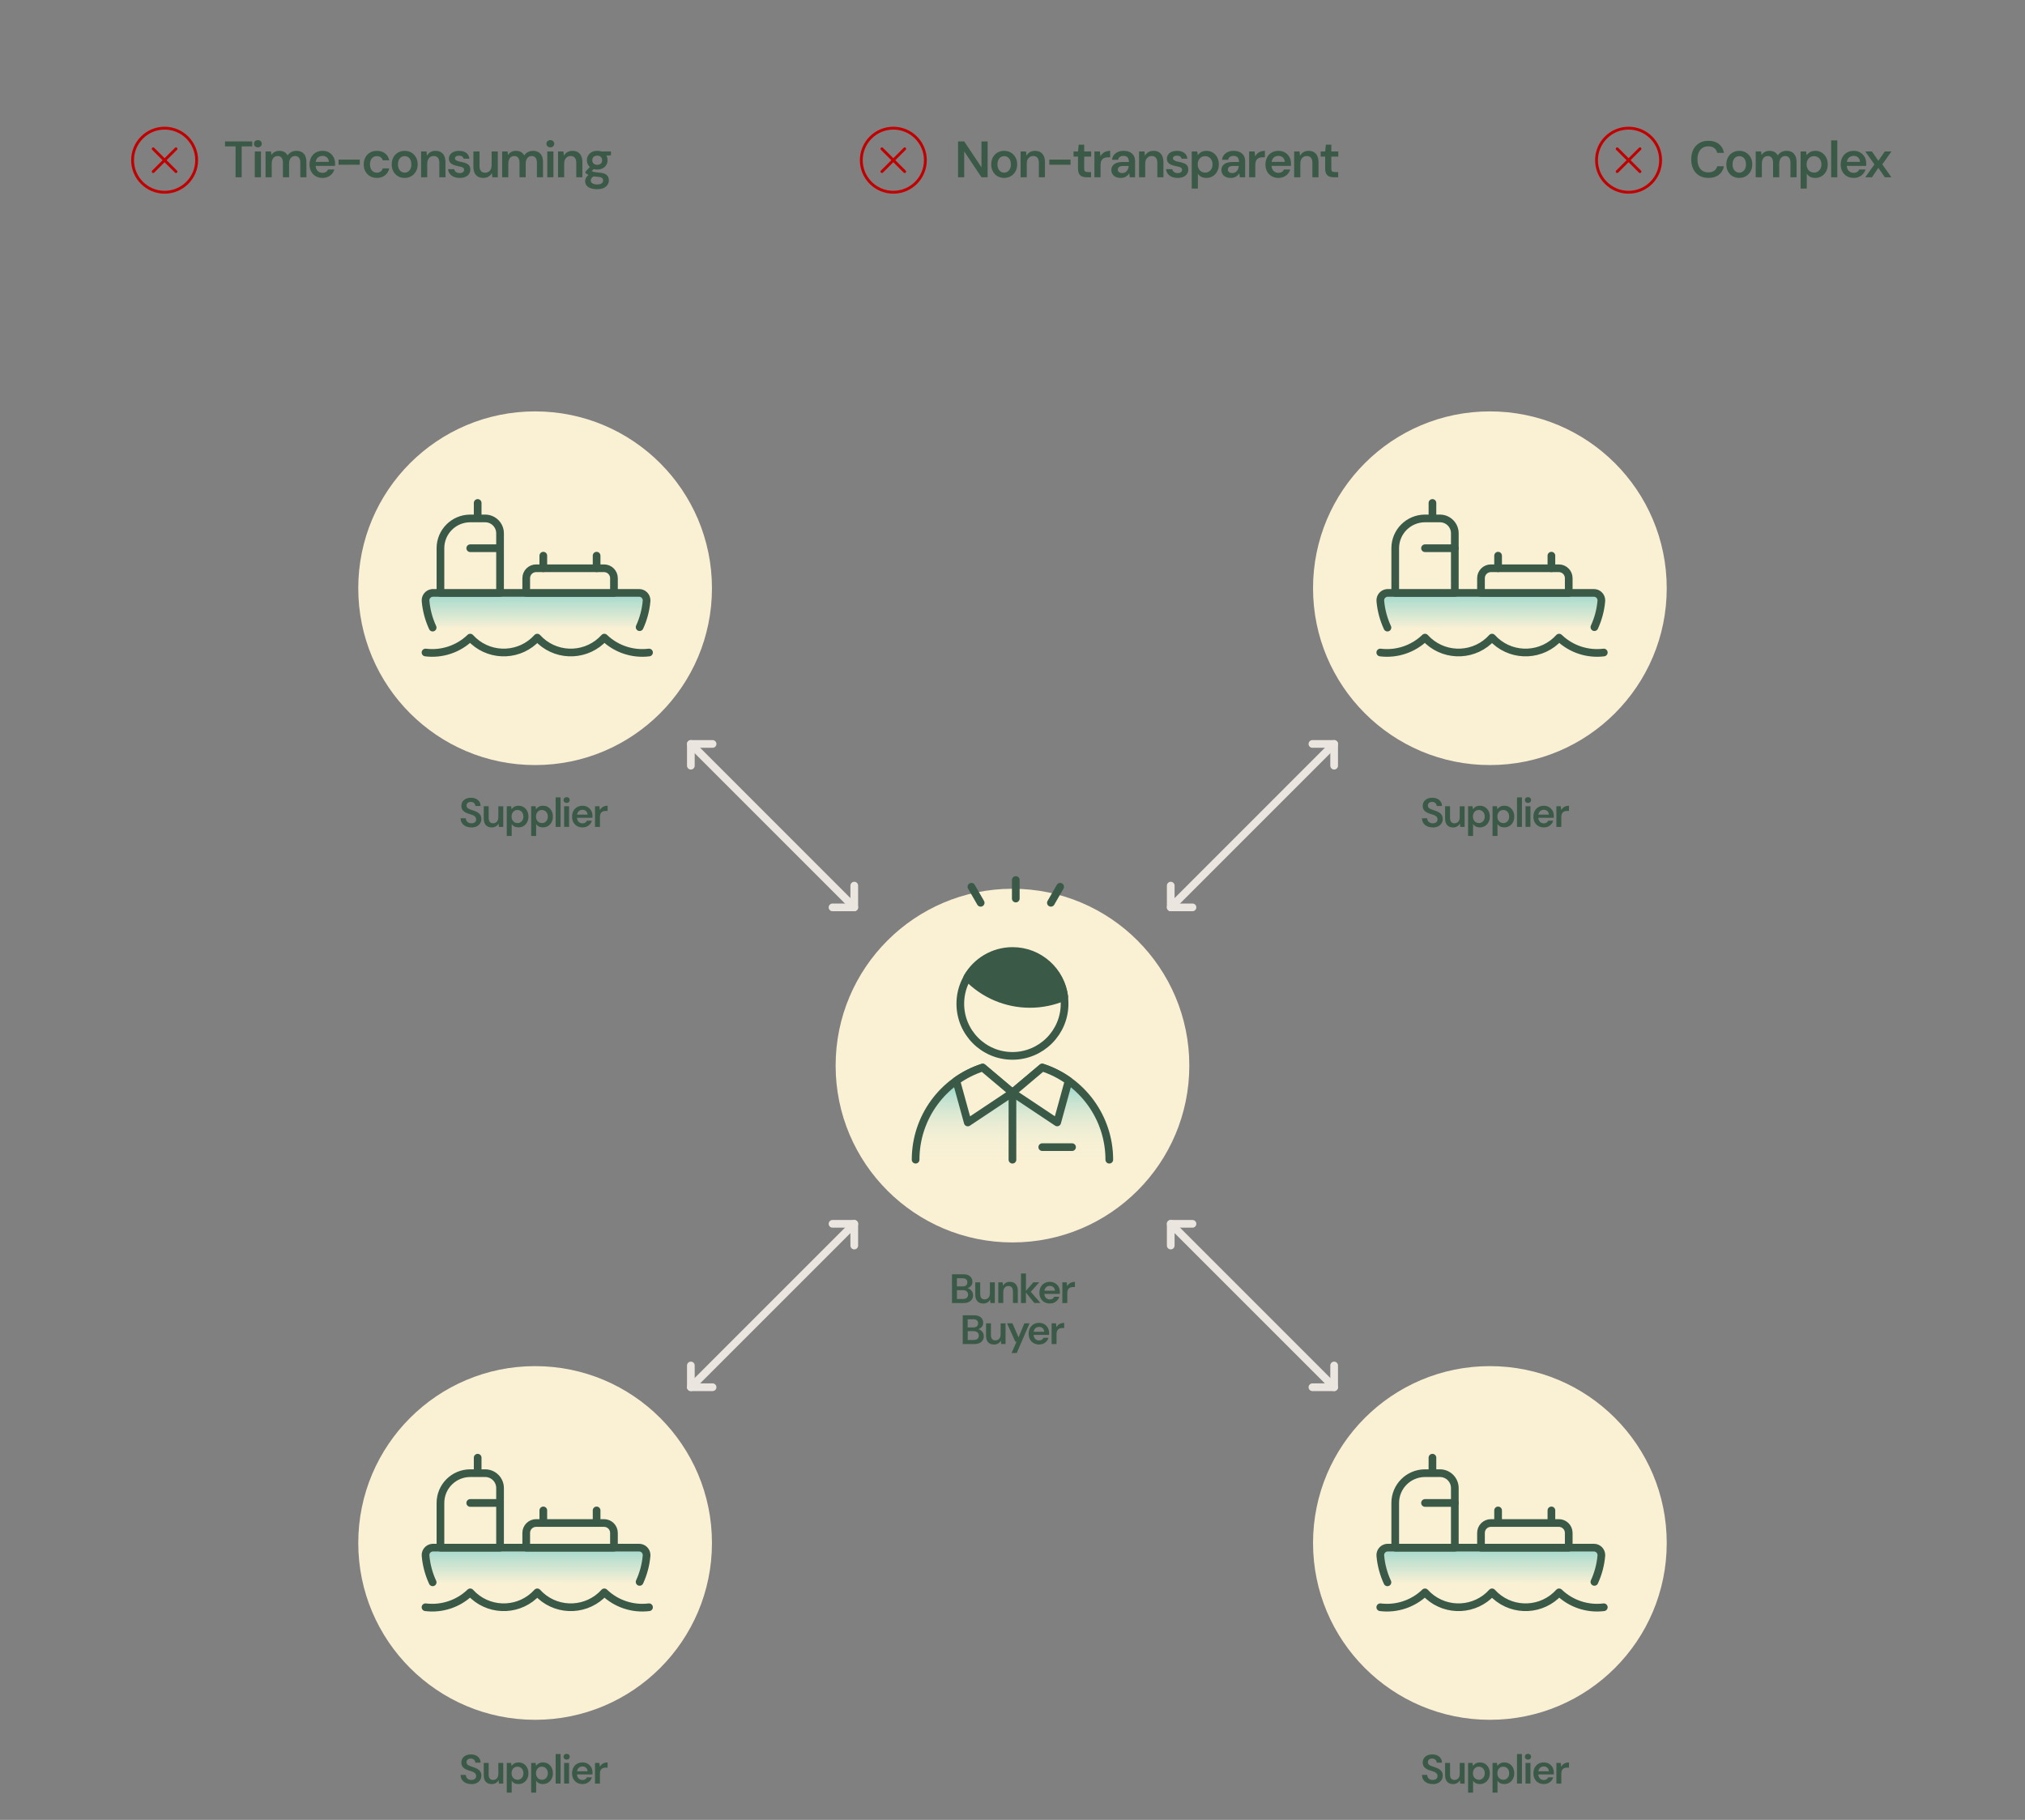<?xml version="1.0" encoding="UTF-8"?>
<svg id="Layer_3" data-name="Layer 3" xmlns="http://www.w3.org/2000/svg" xmlns:xlink="http://www.w3.org/1999/xlink" viewBox="0 0 790 710">
  <rect x="0" y="0" width="790" height="710" fill="#808080" stroke="none"/>
  <defs>
    <style>
      .cls-1 {
        fill: url(#linear-gradient);
      }

      .cls-1, .cls-2, .cls-3, .cls-4, .cls-5, .cls-6, .cls-7, .cls-8, .cls-9, .cls-10, .cls-11 {
        stroke-linecap: round;
      }

      .cls-1, .cls-3, .cls-4, .cls-5, .cls-6, .cls-7, .cls-8, .cls-9, .cls-10, .cls-11 {
        stroke-linejoin: round;
        stroke-width: 3px;
      }

      .cls-1, .cls-3, .cls-5, .cls-6, .cls-7, .cls-8, .cls-9, .cls-10 {
        stroke: #3b5947;
      }

      .cls-2, .cls-3, .cls-4, .cls-12, .cls-11 {
        fill: none;
      }

      .cls-2, .cls-12 {
        stroke: #c00001;
        stroke-miterlimit: 10;
        stroke-width: 1.11px;
      }

      .cls-4 {
        stroke: #a8b5ad;
      }

      .cls-5, .cls-13 {
        fill: #3b5947;
      }

      .cls-6, .cls-14 {
        fill: #faf1d5;
      }

      .cls-7 {
        fill: url(#linear-gradient-3);
      }

      .cls-8 {
        fill: url(#linear-gradient-4);
      }

      .cls-9 {
        fill: url(#linear-gradient-2);
      }

      .cls-10 {
        fill: url(#linear-gradient-5);
      }

      .cls-13, .cls-14 {
        stroke-width: 0px;
      }

      .cls-11 {
        stroke: #ebe5df;
      }
    </style>
    <linearGradient id="linear-gradient" x1="581.61" y1="221.78" x2="581.61" y2="245.63" gradientUnits="userSpaceOnUse">
      <stop offset="0" stop-color="#66c8c9"/>
      <stop offset="1" stop-color="#66c8c9" stop-opacity="0"/>
    </linearGradient>
    <linearGradient id="linear-gradient-2" x1="209.13" y1="221.78" x2="209.13" y2="245.63" gradientUnits="userSpaceOnUse">
      <stop offset="0" stop-color="#66c8c9"/>
      <stop offset="1" stop-color="#66c8c9" stop-opacity="0"/>
    </linearGradient>
    <linearGradient id="linear-gradient-3" x1="209.13" y1="594.26" x2="209.13" y2="618.11" xlink:href="#linear-gradient-2"/>
    <linearGradient id="linear-gradient-4" x1="581.61" y1="594.26" x2="581.61" y2="618.11" xlink:href="#linear-gradient-2"/>
    <linearGradient id="linear-gradient-5" x1="394.99" y1="416.91" x2="394.99" y2="453.07" gradientUnits="userSpaceOnUse">
      <stop offset="0" stop-color="#66c8c9"/>
      <stop offset=".08" stop-color="#66c8c9" stop-opacity=".83"/>
      <stop offset=".19" stop-color="#66c8c9" stop-opacity=".61"/>
      <stop offset=".3" stop-color="#66c8c9" stop-opacity=".42"/>
      <stop offset=".42" stop-color="#66c8c9" stop-opacity=".27"/>
      <stop offset=".55" stop-color="#66c8c9" stop-opacity=".15"/>
      <stop offset=".68" stop-color="#66c8c9" stop-opacity=".07"/>
      <stop offset=".82" stop-color="#66c8c9" stop-opacity=".02"/>
      <stop offset="1" stop-color="#66c8c9" stop-opacity="0"/>
    </linearGradient>
  </defs>
  <g>
    <g>
      <path class="cls-13" d="M373.76,69.17v-14h2.4l6.74,10.12v-10.12h2.4v14h-2.4l-6.74-10.1v10.1h-2.4Z"/>
      <path class="cls-13" d="M391.74,69.41c-.96,0-1.82-.22-2.59-.66s-1.37-1.06-1.8-1.86c-.43-.8-.65-1.71-.65-2.74s.22-1.98.66-2.78c.44-.8,1.04-1.42,1.81-1.86s1.63-.66,2.59-.66,1.82.22,2.58.66c.76.44,1.36,1.06,1.81,1.85.45.79.67,1.72.67,2.77s-.23,1.96-.68,2.76c-.45.8-1.06,1.42-1.82,1.86s-1.62.66-2.58.66ZM391.74,67.35c.48,0,.92-.12,1.31-.37.39-.25.71-.61.95-1.09s.36-1.07.36-1.76-.12-1.3-.35-1.78-.55-.84-.94-1.08c-.39-.24-.82-.36-1.29-.36s-.92.12-1.32.36c-.4.24-.72.6-.96,1.08s-.36,1.07-.36,1.78.12,1.28.36,1.76.56.84.95,1.09.82.37,1.29.37Z"/>
      <path class="cls-13" d="M398.16,69.17v-10.08h2.12l.16,1.68c.31-.59.75-1.05,1.32-1.4s1.25-.52,2.04-.52,1.51.17,2.08.51,1.01.84,1.32,1.49c.31.65.46,1.47.46,2.44v5.88h-2.38v-5.64c0-.87-.19-1.53-.56-1.98-.37-.45-.93-.68-1.66-.68-.48,0-.91.12-1.28.35-.37.23-.67.56-.89.99s-.33.95-.33,1.58v5.38h-2.4Z"/>
      <path class="cls-13" d="M409.36,64.27v-2h8.28v2h-8.28Z"/>
      <path class="cls-13" d="M423.9,69.17c-.68,0-1.27-.11-1.77-.32s-.89-.57-1.16-1.06-.41-1.16-.41-2v-4.7h-1.74v-2h1.74l.28-2.66h2.12v2.66h2.72v2h-2.72v4.7c0,.51.11.86.32,1.05.21.19.59.29,1.12.29h1.24v2.04h-1.74Z"/>
      <path class="cls-13" d="M426.96,69.17v-10.08h2.14l.2,1.88c.25-.44.55-.82.9-1.13.35-.31.77-.56,1.26-.73.49-.17,1.04-.26,1.64-.26v2.52h-.86c-.4,0-.78.05-1.14.15s-.67.26-.93.49c-.26.23-.46.53-.6.92-.14.39-.21.86-.21,1.42v4.82h-2.4Z"/>
      <path class="cls-13" d="M437.24,69.41c-.81,0-1.5-.14-2.05-.42-.55-.28-.96-.65-1.23-1.12s-.4-.98-.4-1.54c0-.63.16-1.17.49-1.64.33-.47.81-.83,1.45-1.09.64-.26,1.43-.39,2.38-.39h2.54c0-.53-.08-.98-.23-1.33-.15-.35-.38-.62-.69-.8-.31-.18-.71-.27-1.2-.27-.55,0-1.01.13-1.4.38-.39.25-.63.63-.72,1.14h-2.36c.08-.72.32-1.34.73-1.86.41-.52.94-.92,1.6-1.2.66-.28,1.38-.42,2.15-.42.96,0,1.78.16,2.45.49.67.33,1.19.79,1.54,1.39s.53,1.33.53,2.2v6.24h-2.06l-.24-1.6c-.13.27-.3.51-.51.73-.21.22-.45.41-.72.58-.27.17-.58.3-.91.39-.33.09-.71.14-1.14.14ZM437.78,67.51c.39,0,.73-.07,1.04-.21.31-.14.57-.34.78-.6.21-.26.38-.55.51-.88.13-.33.2-.67.23-1.03v-.04h-2.2c-.48,0-.87.06-1.17.18-.3.12-.52.28-.67.49-.15.21-.22.45-.22.73,0,.29.07.54.21.74.14.2.34.35.6.46.26.11.56.16.89.16Z"/>
      <path class="cls-13" d="M444.38,69.17v-10.08h2.12l.16,1.68c.31-.59.75-1.05,1.32-1.4s1.25-.52,2.04-.52,1.51.17,2.08.51,1.01.84,1.32,1.49c.31.65.46,1.47.46,2.44v5.88h-2.38v-5.64c0-.87-.19-1.53-.56-1.98-.37-.45-.93-.68-1.66-.68-.48,0-.91.12-1.28.35-.37.23-.67.56-.89.99s-.33.95-.33,1.58v5.38h-2.4Z"/>
      <path class="cls-13" d="M459.46,69.41c-.91,0-1.69-.15-2.34-.44-.65-.29-1.17-.69-1.55-1.2s-.6-1.09-.67-1.76h2.4c.05.28.17.53.36.76s.43.41.72.55c.29.14.65.21,1.06.21s.72-.06.97-.17c.25-.11.43-.26.56-.45.13-.19.19-.39.19-.6,0-.33-.08-.58-.25-.75-.17-.17-.41-.3-.74-.41-.33-.11-.73-.2-1.21-.28-.45-.09-.91-.21-1.36-.34-.45-.13-.86-.31-1.21-.53-.35-.22-.64-.5-.85-.83-.21-.33-.32-.74-.32-1.22,0-.59.16-1.12.47-1.59.31-.47.77-.84,1.38-1.11s1.32-.4,2.13-.4c1.19,0,2.12.27,2.81.8.69.53,1.1,1.29,1.23,2.26h-2.28c-.08-.37-.27-.66-.57-.87s-.7-.31-1.21-.31-.92.1-1.19.29-.41.45-.41.77c0,.21.08.4.25.56.17.16.41.3.72.43.31.13.71.24,1.19.33.75.13,1.41.3,1.98.51s1.03.5,1.36.89c.33.39.5.93.5,1.64,0,.65-.17,1.22-.5,1.71-.33.49-.81.87-1.42,1.14-.61.27-1.35.41-2.2.41Z"/>
      <path class="cls-13" d="M464.92,73.57v-14.48h2.14l.22,1.46c.23-.31.49-.59.79-.84.3-.25.66-.46,1.08-.62s.92-.24,1.51-.24c.96,0,1.8.23,2.52.69s1.29,1.09,1.7,1.88c.41.79.62,1.7.62,2.73s-.21,1.92-.63,2.71c-.42.79-.99,1.42-1.72,1.87s-1.56.68-2.49.68c-.77,0-1.44-.14-2.01-.43s-1.01-.7-1.33-1.23v5.82h-2.4ZM470.16,67.33c.56,0,1.06-.14,1.49-.41.43-.27.77-.65,1.02-1.12.25-.47.37-1.02.37-1.65s-.12-1.18-.37-1.67c-.25-.49-.59-.87-1.02-1.14-.43-.27-.93-.41-1.49-.41s-1.1.14-1.53.41c-.43.27-.77.65-1.01,1.13-.24.48-.36,1.04-.36,1.68s.12,1.16.36,1.64c.24.48.58.86,1.01,1.13.43.27.94.41,1.53.41Z"/>
      <path class="cls-13" d="M480.18,69.41c-.81,0-1.5-.14-2.05-.42-.55-.28-.96-.65-1.23-1.12s-.4-.98-.4-1.54c0-.63.16-1.17.49-1.64.33-.47.81-.83,1.45-1.09.64-.26,1.43-.39,2.38-.39h2.54c0-.53-.08-.98-.23-1.33-.15-.35-.38-.62-.69-.8-.31-.18-.71-.27-1.2-.27-.55,0-1.01.13-1.4.38-.39.25-.63.63-.72,1.14h-2.36c.08-.72.32-1.34.73-1.86.41-.52.94-.92,1.6-1.2.66-.28,1.38-.42,2.15-.42.96,0,1.78.16,2.45.49.67.33,1.19.79,1.54,1.39s.53,1.33.53,2.2v6.24h-2.06l-.24-1.6c-.13.27-.3.51-.51.73-.21.22-.45.41-.72.58-.27.17-.58.3-.91.39-.33.09-.71.14-1.14.14ZM480.72,67.51c.39,0,.73-.07,1.04-.21.31-.14.57-.34.78-.6.21-.26.38-.55.51-.88.13-.33.2-.67.23-1.03v-.04h-2.2c-.48,0-.87.06-1.17.18-.3.12-.52.28-.67.49-.15.21-.22.45-.22.73,0,.29.07.54.21.74.14.2.34.35.6.46.26.11.56.16.89.16Z"/>
      <path class="cls-13" d="M487.32,69.17v-10.08h2.14l.2,1.88c.25-.44.55-.82.9-1.13.35-.31.77-.56,1.26-.73.49-.17,1.04-.26,1.64-.26v2.52h-.86c-.4,0-.78.05-1.14.15s-.67.26-.93.49c-.26.23-.46.53-.6.92-.14.39-.21.86-.21,1.42v4.82h-2.4Z"/>
      <path class="cls-13" d="M498.74,69.41c-1,0-1.88-.22-2.64-.66s-1.35-1.05-1.78-1.84-.64-1.69-.64-2.72.21-1.98.63-2.78c.42-.8,1.01-1.43,1.78-1.88.77-.45,1.66-.68,2.67-.68s1.84.22,2.57.66c.73.44,1.29,1.03,1.7,1.76.41.73.61,1.57.61,2.5v.43c0,.15-.01.32-.04.51h-8.2v-1.54h5.82c-.03-.72-.27-1.29-.74-1.72-.47-.43-1.05-.64-1.74-.64-.49,0-.95.11-1.36.34-.41.23-.74.56-.98,1.01-.24.45-.36,1.01-.36,1.69v.58c0,.63.12,1.16.35,1.61s.55.79.95,1.03c.4.24.86.36,1.38.36.56,0,1.02-.12,1.39-.36.37-.24.63-.55.79-.94h2.44c-.16.61-.46,1.17-.89,1.67-.43.5-.96.89-1.59,1.18s-1.33.43-2.12.43Z"/>
      <path class="cls-13" d="M504.88,69.17v-10.08h2.12l.16,1.68c.31-.59.75-1.05,1.32-1.4s1.25-.52,2.04-.52,1.51.17,2.08.51,1.01.84,1.32,1.49c.31.65.46,1.47.46,2.44v5.88h-2.38v-5.64c0-.87-.19-1.53-.56-1.98-.37-.45-.93-.68-1.66-.68-.48,0-.91.12-1.28.35-.37.23-.67.56-.89.99s-.33.95-.33,1.58v5.38h-2.4Z"/>
      <path class="cls-13" d="M520.32,69.17c-.68,0-1.27-.11-1.77-.32s-.89-.57-1.16-1.06-.41-1.16-.41-2v-4.7h-1.74v-2h1.74l.28-2.66h2.12v2.66h2.72v2h-2.72v4.7c0,.51.11.86.32,1.05.21.19.59.29,1.12.29h1.24v2.04h-1.74Z"/>
    </g>
    <g>
      <path class="cls-13" d="M91.9,69.17v-12.06h-4.12v-1.94h10.62v1.94h-4.12v12.06h-2.38Z"/>
      <path class="cls-13" d="M100.6,57.49c-.44,0-.8-.14-1.09-.41s-.43-.61-.43-1.01.14-.75.43-1.01c.29-.26.65-.39,1.09-.39s.8.13,1.09.39c.29.26.43.6.43,1.01s-.14.74-.43,1.01c-.29.27-.65.41-1.09.41ZM99.4,69.17v-10.08h2.4v10.08h-2.4Z"/>
      <path class="cls-13" d="M103.6,69.17v-10.08h2.12l.16,1.36c.32-.49.75-.88,1.29-1.17.54-.29,1.14-.43,1.79-.43.52,0,.98.07,1.39.2.41.13.77.33,1.08.6.31.27.57.6.77,1,.36-.56.84-1,1.44-1.32.6-.32,1.26-.48,1.98-.48.84,0,1.55.17,2.14.51s1.03.84,1.33,1.5.45,1.47.45,2.43v5.88h-2.38v-5.66c0-.85-.17-1.51-.52-1.96-.35-.45-.85-.68-1.52-.68-.47,0-.87.12-1.22.35-.35.23-.62.57-.82,1-.2.43-.3.96-.3,1.59v5.36h-2.4v-5.66c0-.85-.17-1.51-.52-1.96-.35-.45-.87-.68-1.58-.68-.44,0-.83.12-1.18.35-.35.23-.62.57-.81,1-.19.43-.29.96-.29,1.59v5.36h-2.4Z"/>
      <path class="cls-13" d="M125.82,69.41c-1,0-1.88-.22-2.64-.66s-1.35-1.05-1.78-1.84c-.43-.79-.64-1.69-.64-2.72s.21-1.98.63-2.78c.42-.8,1.01-1.43,1.78-1.88.77-.45,1.66-.68,2.67-.68s1.84.22,2.57.66,1.29,1.03,1.7,1.76c.41.73.61,1.57.61,2.5v.43c0,.15-.01.32-.04.51h-8.2v-1.54h5.82c-.03-.72-.27-1.29-.74-1.72-.47-.43-1.05-.64-1.74-.64-.49,0-.95.11-1.36.34-.41.23-.74.56-.98,1.01s-.36,1.01-.36,1.69v.58c0,.63.12,1.16.35,1.61.23.45.55.79.95,1.03.4.24.86.36,1.38.36.56,0,1.02-.12,1.39-.36.37-.24.63-.55.79-.94h2.44c-.16.61-.46,1.17-.89,1.67-.43.5-.96.89-1.59,1.18s-1.33.43-2.12.43Z"/>
      <path class="cls-13" d="M132.08,64.27v-2h8.28v2h-8.28Z"/>
      <path class="cls-13" d="M147.02,69.41c-1,0-1.89-.22-2.66-.67-.77-.45-1.38-1.07-1.81-1.86-.43-.79-.65-1.7-.65-2.71s.22-1.98.65-2.78c.43-.8,1.04-1.42,1.81-1.87s1.66-.67,2.66-.67c1.27,0,2.33.33,3.19.99s1.4,1.56,1.63,2.71h-2.52c-.13-.52-.41-.92-.83-1.21-.42-.29-.92-.43-1.49-.43-.49,0-.94.12-1.35.37-.41.25-.73.61-.96,1.09-.23.48-.35,1.07-.35,1.76,0,.51.07.96.2,1.37s.32.75.57,1.02c.25.27.53.48.85.63.32.15.67.22,1.04.22s.72-.07,1.04-.2.59-.32.82-.57.38-.54.46-.89h2.52c-.24,1.12-.79,2.02-1.65,2.69-.86.67-1.92,1.01-3.17,1.01Z"/>
      <path class="cls-13" d="M157.86,69.41c-.96,0-1.82-.22-2.59-.66-.77-.44-1.37-1.06-1.8-1.86-.43-.8-.65-1.71-.65-2.74s.22-1.98.66-2.78c.44-.8,1.04-1.42,1.81-1.86.77-.44,1.63-.66,2.59-.66s1.82.22,2.58.66,1.36,1.06,1.81,1.85c.45.79.67,1.72.67,2.77s-.23,1.96-.68,2.76c-.46.8-1.06,1.42-1.82,1.86s-1.62.66-2.58.66ZM157.86,67.35c.48,0,.92-.12,1.31-.37.39-.25.71-.61.95-1.09s.36-1.07.36-1.76-.12-1.3-.35-1.78c-.23-.48-.55-.84-.94-1.08-.39-.24-.82-.36-1.29-.36s-.92.12-1.32.36c-.4.24-.72.6-.96,1.08s-.36,1.07-.36,1.78.12,1.28.36,1.76.56.84.95,1.09c.39.25.82.37,1.29.37Z"/>
      <path class="cls-13" d="M164.28,69.17v-10.08h2.12l.16,1.68c.31-.59.75-1.05,1.32-1.4.57-.35,1.25-.52,2.04-.52s1.51.17,2.08.51c.57.34,1.01.84,1.32,1.49.31.65.46,1.47.46,2.44v5.88h-2.38v-5.64c0-.87-.19-1.53-.56-1.98-.37-.45-.93-.68-1.66-.68-.48,0-.91.12-1.28.35-.38.23-.67.56-.89.99-.22.43-.33.95-.33,1.58v5.38h-2.4Z"/>
      <path class="cls-13" d="M179.36,69.41c-.91,0-1.69-.15-2.34-.44-.65-.29-1.17-.69-1.55-1.2-.38-.51-.6-1.09-.67-1.76h2.4c.05.28.17.53.36.76.19.23.43.41.72.55.29.14.65.21,1.06.21s.72-.06.97-.17.43-.26.56-.45c.12-.19.19-.39.19-.6,0-.33-.08-.58-.25-.75s-.41-.3-.74-.41c-.33-.11-.73-.2-1.21-.28-.46-.09-.91-.21-1.36-.34-.45-.13-.86-.31-1.21-.53-.35-.22-.64-.5-.85-.83-.21-.33-.32-.74-.32-1.22,0-.59.16-1.12.47-1.59.31-.47.77-.84,1.38-1.11.61-.27,1.32-.4,2.13-.4,1.19,0,2.12.27,2.81.8.69.53,1.1,1.29,1.23,2.26h-2.28c-.08-.37-.27-.66-.57-.87-.3-.21-.7-.31-1.21-.31s-.92.1-1.19.29-.41.45-.41.77c0,.21.08.4.25.56.17.16.41.3.72.43.31.13.71.24,1.19.33.75.13,1.41.3,1.98.51.57.21,1.03.5,1.36.89.33.39.5.93.5,1.64,0,.65-.17,1.22-.5,1.71-.33.49-.81.87-1.42,1.14-.61.27-1.35.41-2.2.41Z"/>
      <path class="cls-13" d="M188.54,69.41c-.8,0-1.49-.16-2.07-.49s-1.02-.82-1.33-1.48-.46-1.47-.46-2.43v-5.92h2.4v5.66c0,.87.18,1.52.55,1.97.37.45.92.67,1.67.67.47,0,.89-.12,1.27-.35.38-.23.68-.56.9-.98s.33-.94.33-1.57v-5.4h2.4v10.08h-2.12l-.18-1.68c-.29.59-.73,1.05-1.31,1.4-.58.35-1.26.52-2.05.52Z"/>
      <path class="cls-13" d="M195.9,69.17v-10.08h2.12l.16,1.36c.32-.49.75-.88,1.29-1.17.54-.29,1.14-.43,1.79-.43.52,0,.98.07,1.39.2.41.13.77.33,1.08.6.31.27.57.6.77,1,.36-.56.84-1,1.44-1.32.6-.32,1.26-.48,1.98-.48.84,0,1.55.17,2.14.51s1.03.84,1.33,1.5.45,1.47.45,2.43v5.88h-2.38v-5.66c0-.85-.17-1.51-.52-1.96-.35-.45-.85-.68-1.52-.68-.47,0-.87.12-1.22.35-.35.23-.62.57-.82,1-.2.43-.3.96-.3,1.59v5.36h-2.4v-5.66c0-.85-.17-1.51-.52-1.96-.35-.45-.87-.68-1.58-.68-.44,0-.83.12-1.18.35-.35.23-.62.57-.81,1-.19.43-.29.96-.29,1.59v5.36h-2.4Z"/>
      <path class="cls-13" d="M214.7,57.49c-.44,0-.8-.14-1.09-.41s-.43-.61-.43-1.01.14-.75.43-1.01c.29-.26.65-.39,1.09-.39s.8.13,1.09.39c.29.26.43.6.43,1.01s-.14.74-.43,1.01c-.29.27-.65.41-1.09.41ZM213.5,69.17v-10.08h2.4v10.08h-2.4Z"/>
      <path class="cls-13" d="M217.7,69.17v-10.08h2.12l.16,1.68c.31-.59.75-1.05,1.32-1.4.57-.35,1.25-.52,2.04-.52s1.51.17,2.08.51c.57.34,1.01.84,1.32,1.49s.46,1.47.46,2.44v5.88h-2.38v-5.64c0-.87-.19-1.53-.56-1.98-.37-.45-.93-.68-1.66-.68-.48,0-.91.12-1.28.35-.37.23-.67.56-.89.99-.22.43-.33.95-.33,1.58v5.38h-2.4Z"/>
      <path class="cls-13" d="M233,73.81c-.95,0-1.78-.12-2.49-.35-.71-.23-1.26-.59-1.65-1.06-.39-.47-.58-1.06-.58-1.77,0-.41.1-.82.31-1.21s.52-.76.93-1.1c.41-.34.95-.64,1.6-.89l1.08,1.14c-.65.23-1.11.5-1.36.83-.25.33-.38.66-.38.99s.11.64.33.87c.22.23.52.41.9.53.38.12.81.18,1.29.18s.89-.06,1.23-.18.61-.3.8-.53.29-.51.29-.83c0-.4-.14-.73-.42-.98-.28-.25-.83-.41-1.66-.46-.72-.05-1.34-.13-1.87-.22-.53-.09-.98-.21-1.36-.35-.38-.14-.7-.29-.96-.46-.26-.17-.48-.34-.65-.51v-.46l2.06-2.18,1.78.58-2.34,2.28.62-1.14c.15.09.29.18.42.26s.31.15.53.22c.22.07.51.12.87.17.36.05.83.1,1.4.15.91.07,1.64.23,2.19.48s.96.59,1.23,1.01c.27.42.4.94.4,1.55s-.16,1.14-.49,1.67c-.33.53-.82.95-1.49,1.28-.67.33-1.52.49-2.56.49ZM233,66.15c-.84,0-1.56-.17-2.17-.5-.61-.33-1.07-.77-1.39-1.32-.32-.55-.48-1.16-.48-1.84s.16-1.29.49-1.83c.33-.54.79-.98,1.39-1.31s1.32-.5,2.16-.5,1.56.17,2.16.5,1.06.77,1.38,1.31c.32.54.48,1.15.48,1.83s-.16,1.29-.48,1.84-.78.99-1.38,1.32c-.6.33-1.32.5-2.16.5ZM233,64.29c.57,0,1.03-.15,1.38-.46.35-.31.52-.75.52-1.32s-.17-1.01-.52-1.32c-.35-.31-.81-.46-1.38-.46s-1.04.15-1.4.46c-.36.31-.54.75-.54,1.32s.18,1.01.54,1.32c.36.31.83.46,1.4.46ZM234.66,60.85l-.46-1.76h4.14v1.5l-3.68.26Z"/>
    </g>
    <g>
      <path class="cls-13" d="M666.48,69.41c-1.39,0-2.58-.3-3.59-.91-1.01-.61-1.78-1.45-2.31-2.54-.53-1.09-.8-2.34-.8-3.77s.27-2.7.8-3.79c.53-1.09,1.3-1.94,2.31-2.55s2.2-.92,3.59-.92c1.67,0,3.03.41,4.08,1.23,1.05.82,1.72,1.98,2,3.47h-2.64c-.17-.79-.55-1.41-1.14-1.86-.59-.45-1.36-.68-2.32-.68-.88,0-1.64.2-2.27.61-.63.41-1.12.99-1.46,1.76-.34.77-.51,1.68-.51,2.73s.17,1.96.51,2.71c.34.75.83,1.33,1.46,1.74.63.41,1.39.61,2.27.61.96,0,1.73-.21,2.31-.63.58-.42.96-1,1.15-1.75h2.64c-.28,1.41-.95,2.52-2,3.33-1.05.81-2.41,1.21-4.08,1.21Z"/>
      <path class="cls-13" d="M678.52,69.41c-.96,0-1.82-.22-2.59-.66s-1.37-1.06-1.8-1.86c-.43-.8-.65-1.71-.65-2.74s.22-1.98.66-2.78c.44-.8,1.04-1.42,1.81-1.86s1.63-.66,2.59-.66,1.82.22,2.58.66c.76.44,1.36,1.06,1.81,1.85.45.79.67,1.72.67,2.77s-.23,1.96-.68,2.76c-.45.8-1.06,1.42-1.82,1.86s-1.62.66-2.58.66ZM678.52,67.35c.48,0,.92-.12,1.31-.37.39-.25.71-.61.95-1.09s.36-1.07.36-1.76-.12-1.3-.35-1.78-.55-.84-.94-1.08c-.39-.24-.82-.36-1.29-.36s-.92.12-1.32.36c-.4.24-.72.6-.96,1.08s-.36,1.07-.36,1.78.12,1.28.36,1.76.56.84.95,1.09.82.37,1.29.37Z"/>
      <path class="cls-13" d="M684.94,69.17v-10.08h2.12l.16,1.36c.32-.49.75-.88,1.29-1.17.54-.29,1.14-.43,1.79-.43.52,0,.98.07,1.39.2.41.13.77.33,1.08.6.31.27.57.6.77,1,.36-.56.84-1,1.44-1.32.6-.32,1.26-.48,1.98-.48.84,0,1.55.17,2.14.51.59.34,1.03.84,1.33,1.5.3.66.45,1.47.45,2.43v5.88h-2.38v-5.66c0-.85-.17-1.51-.52-1.96-.35-.45-.85-.68-1.52-.68-.47,0-.87.12-1.22.35-.35.23-.62.57-.82,1-.2.43-.3.96-.3,1.59v5.36h-2.4v-5.66c0-.85-.17-1.51-.52-1.96-.35-.45-.87-.68-1.58-.68-.44,0-.83.12-1.18.35-.35.23-.62.57-.81,1-.19.43-.29.96-.29,1.59v5.36h-2.4Z"/>
      <path class="cls-13" d="M702.46,73.57v-14.48h2.14l.22,1.46c.23-.31.49-.59.79-.84.3-.25.66-.46,1.08-.62s.92-.24,1.51-.24c.96,0,1.8.23,2.52.69s1.29,1.09,1.7,1.88c.41.79.62,1.7.62,2.73s-.21,1.92-.63,2.71c-.42.79-.99,1.42-1.72,1.87s-1.56.68-2.49.68c-.77,0-1.44-.14-2.01-.43s-1.01-.7-1.33-1.23v5.82h-2.4ZM707.7,67.33c.56,0,1.06-.14,1.49-.41.43-.27.77-.65,1.02-1.12.25-.47.37-1.02.37-1.65s-.12-1.18-.37-1.67c-.25-.49-.59-.87-1.02-1.14-.43-.27-.93-.41-1.49-.41s-1.1.14-1.53.41c-.43.27-.77.65-1.01,1.13-.24.48-.36,1.04-.36,1.68s.12,1.16.36,1.64c.24.48.58.86,1.01,1.13.43.27.94.41,1.53.41Z"/>
      <path class="cls-13" d="M714.38,69.17v-14.4h2.4v14.4h-2.4Z"/>
      <path class="cls-13" d="M723.16,69.41c-1,0-1.88-.22-2.64-.66s-1.35-1.05-1.78-1.84-.64-1.69-.64-2.72.21-1.98.63-2.78c.42-.8,1.01-1.43,1.78-1.88.77-.45,1.66-.68,2.67-.68s1.84.22,2.57.66c.73.44,1.29,1.03,1.7,1.76.41.73.61,1.57.61,2.5v.43c0,.15-.01.32-.04.51h-8.2v-1.54h5.82c-.03-.72-.27-1.29-.74-1.72-.47-.43-1.05-.64-1.74-.64-.49,0-.95.11-1.36.34-.41.23-.74.56-.98,1.01-.24.45-.36,1.01-.36,1.69v.58c0,.63.12,1.16.35,1.61s.55.79.95,1.03c.4.24.86.36,1.38.36.56,0,1.02-.12,1.39-.36.37-.24.63-.55.79-.94h2.44c-.16.61-.46,1.17-.89,1.67-.43.5-.96.89-1.59,1.18s-1.33.43-2.12.43Z"/>
      <path class="cls-13" d="M727.68,69.17l3.58-5.04-3.58-5.04h2.6l2.5,3.64,2.54-3.64h2.56l-3.54,5.04,3.54,5.04h-2.56l-2.54-3.68-2.48,3.68h-2.62Z"/>
    </g>
    <g>
      <path class="cls-12" d="M622.84,62.5c0,6.9,5.6,12.5,12.5,12.5s12.5-5.6,12.5-12.5-5.6-12.5-12.5-12.5-12.5,5.6-12.5,12.5Z"/>
      <path class="cls-2" d="M630.9,66.94l8.89-8.89"/>
      <path class="cls-2" d="M630.9,58.06l8.89,8.89"/>
    </g>
    <g>
      <path class="cls-12" d="M336.01,62.5c0,6.9,5.6,12.5,12.5,12.5s12.5-5.6,12.5-12.5-5.6-12.5-12.5-12.5-12.5,5.6-12.5,12.5Z"/>
      <path class="cls-2" d="M344.06,66.94l8.89-8.89"/>
      <path class="cls-2" d="M344.06,58.06l8.89,8.89"/>
    </g>
    <g>
      <path class="cls-12" d="M51.72,62.5c0,6.9,5.6,12.5,12.5,12.5s12.5-5.6,12.5-12.5-5.6-12.5-12.5-12.5-12.5,5.6-12.5,12.5Z"/>
      <path class="cls-2" d="M59.77,66.94l8.89-8.89"/>
      <path class="cls-2" d="M59.77,58.06l8.89,8.89"/>
    </g>
  </g>
  <g>
    <polyline class="cls-4" points="581.24 229.49 581.24 229.49 581.24 229.49 581.24 229.49 581.24 229.49"/>
    <g>
      <path class="cls-13" d="M558.94,322.8c-.81,0-1.53-.14-2.16-.43s-1.12-.7-1.48-1.23-.54-1.17-.55-1.9h2.03c.01.37.1.71.27,1,.17.29.42.53.74.7.32.17.7.26,1.15.26.38,0,.72-.06,1-.18.28-.12.5-.3.65-.53.15-.23.22-.5.22-.81,0-.35-.08-.64-.24-.87-.16-.23-.38-.42-.66-.58-.28-.16-.61-.3-.99-.42-.38-.12-.78-.25-1.19-.38-.89-.3-1.55-.68-2.01-1.15-.45-.47-.68-1.09-.68-1.87,0-.65.16-1.21.47-1.68.31-.47.75-.83,1.31-1.1s1.21-.39,1.94-.39,1.4.13,1.96.4,1,.64,1.32,1.11c.32.47.48,1.04.5,1.7h-2.05c0-.28-.07-.54-.21-.78-.14-.24-.34-.44-.6-.59-.26-.15-.58-.23-.95-.23-.32,0-.61.04-.86.15-.25.11-.45.27-.6.48s-.22.47-.22.78.07.55.21.74.34.36.59.5c.26.13.55.26.89.38s.71.25,1.11.38c.55.18,1.06.4,1.51.66.45.26.81.6,1.08,1.02.27.42.4.96.4,1.62,0,.58-.15,1.11-.45,1.61s-.74.9-1.31,1.2c-.58.3-1.29.46-2.14.46Z"/>
      <path class="cls-13" d="M566.86,322.8c-.64,0-1.19-.13-1.66-.39-.46-.26-.82-.66-1.06-1.18-.25-.53-.37-1.18-.37-1.94v-4.74h1.92v4.53c0,.69.15,1.22.44,1.58.29.36.74.54,1.34.54.37,0,.71-.09,1.02-.28s.54-.45.72-.78c.18-.34.26-.75.26-1.26v-4.32h1.92v8.06h-1.7l-.14-1.34c-.24.47-.58.84-1.05,1.12-.46.28-1.01.42-1.64.42Z"/>
      <path class="cls-13" d="M572.74,326.12v-11.58h1.71l.18,1.17c.18-.25.39-.47.63-.67.24-.2.53-.37.87-.5.34-.13.74-.19,1.21-.19.77,0,1.44.18,2.02.55.58.37,1.03.87,1.36,1.5.33.63.5,1.36.5,2.18s-.17,1.53-.5,2.17-.79,1.13-1.38,1.5c-.58.36-1.25.54-1.99.54-.62,0-1.15-.12-1.61-.34-.45-.23-.81-.56-1.06-.98v4.66h-1.92ZM576.94,321.13c.45,0,.85-.11,1.19-.33.35-.22.62-.52.82-.9.2-.38.3-.82.3-1.32s-.1-.95-.3-1.34c-.2-.39-.47-.69-.82-.91-.35-.22-.74-.33-1.19-.33s-.88.11-1.22.33c-.35.22-.62.52-.81.9-.19.38-.29.83-.29,1.34s.1.93.29,1.31.46.69.81.9c.35.22.75.33,1.22.33Z"/>
      <path class="cls-13" d="M582.28,326.12v-11.58h1.71l.18,1.17c.18-.25.39-.47.63-.67.24-.2.53-.37.86-.5.34-.13.74-.19,1.21-.19.77,0,1.44.18,2.02.55.58.37,1.03.87,1.36,1.5.33.63.5,1.36.5,2.18s-.17,1.53-.5,2.17-.79,1.13-1.38,1.5c-.58.36-1.25.54-1.99.54-.62,0-1.16-.12-1.61-.34-.45-.23-.81-.56-1.06-.98v4.66h-1.92ZM586.47,321.13c.45,0,.85-.11,1.19-.33.35-.22.62-.52.82-.9.2-.38.29-.82.29-1.32s-.1-.95-.29-1.34c-.2-.39-.47-.69-.82-.91-.35-.22-.74-.33-1.19-.33s-.88.11-1.22.33c-.35.22-.62.52-.81.9-.19.38-.29.83-.29,1.34s.1.93.29,1.31c.19.38.46.69.81.9.35.22.75.33,1.22.33Z"/>
      <path class="cls-13" d="M591.82,322.6v-11.52h1.92v11.52h-1.92Z"/>
      <path class="cls-13" d="M596.1,313.26c-.35,0-.64-.11-.87-.33-.23-.22-.34-.49-.34-.81s.11-.6.34-.81c.23-.21.52-.31.87-.31s.64.1.87.31.34.48.34.81-.12.59-.34.81-.52.33-.87.33ZM595.14,322.6v-8.06h1.92v8.06h-1.92Z"/>
      <path class="cls-13" d="M602.26,322.8c-.8,0-1.5-.18-2.11-.53-.61-.35-1.08-.84-1.42-1.47-.34-.63-.51-1.35-.51-2.18s.17-1.58.5-2.22c.34-.64.81-1.14,1.42-1.5.61-.36,1.32-.54,2.13-.54s1.47.18,2.06.53c.58.35,1.04.82,1.36,1.41.33.59.49,1.25.49,2v.34c0,.12,0,.26-.03.41h-6.56v-1.23h4.66c-.02-.58-.22-1.04-.59-1.38-.37-.34-.84-.51-1.39-.51-.39,0-.76.09-1.09.27s-.59.45-.78.81c-.19.36-.29.81-.29,1.35v.46c0,.5.09.93.28,1.29s.44.63.76.82c.32.19.69.29,1.1.29.45,0,.82-.1,1.11-.29.29-.19.5-.44.63-.75h1.95c-.13.49-.37.94-.71,1.34-.35.4-.77.71-1.27.94-.5.23-1.07.34-1.7.34Z"/>
      <path class="cls-13" d="M607.18,322.6v-8.06h1.71l.16,1.5c.2-.35.44-.65.72-.9s.61-.45,1.01-.58.83-.21,1.31-.21v2.02h-.69c-.32,0-.62.04-.91.12-.29.08-.54.21-.74.39-.21.18-.37.43-.48.74-.11.31-.17.69-.17,1.14v3.86h-1.92Z"/>
    </g>
    <g>
      <path class="cls-13" d="M558.94,696.03c-.81,0-1.53-.14-2.16-.43s-1.12-.7-1.48-1.23-.54-1.17-.55-1.9h2.03c.01.37.1.71.27,1,.17.29.42.53.74.7.32.17.7.26,1.15.26.38,0,.72-.06,1-.18.28-.12.5-.3.65-.53.15-.23.22-.5.22-.81,0-.35-.08-.64-.24-.87-.16-.23-.38-.42-.66-.58-.28-.16-.61-.3-.99-.42-.38-.12-.78-.25-1.19-.38-.89-.3-1.55-.68-2.01-1.15-.45-.47-.68-1.09-.68-1.87,0-.65.16-1.21.47-1.68.31-.47.75-.83,1.31-1.1s1.21-.39,1.94-.39,1.4.13,1.96.4,1,.64,1.32,1.11c.32.47.48,1.04.5,1.7h-2.05c0-.28-.07-.54-.21-.78-.14-.24-.34-.44-.6-.59-.26-.15-.58-.23-.95-.23-.32,0-.61.04-.86.15-.25.11-.45.27-.6.48s-.22.47-.22.78.07.55.21.74.34.36.59.5c.26.13.55.26.89.38s.71.25,1.11.38c.55.18,1.06.4,1.51.66.45.26.81.6,1.08,1.02.27.42.4.96.4,1.62,0,.58-.15,1.11-.45,1.61s-.74.9-1.31,1.2c-.58.3-1.29.46-2.14.46Z"/>
      <path class="cls-13" d="M566.86,696.03c-.64,0-1.19-.13-1.66-.39-.46-.26-.82-.66-1.06-1.18-.25-.53-.37-1.18-.37-1.94v-4.74h1.92v4.53c0,.69.15,1.22.44,1.58.29.36.74.54,1.34.54.37,0,.71-.09,1.02-.28s.54-.45.72-.78c.18-.34.26-.75.26-1.26v-4.32h1.92v8.06h-1.7l-.14-1.34c-.24.47-.58.84-1.05,1.12-.46.28-1.01.42-1.64.42Z"/>
      <path class="cls-13" d="M572.74,699.36v-11.58h1.71l.18,1.17c.18-.25.39-.47.63-.67.24-.2.53-.37.87-.5.34-.13.74-.19,1.21-.19.77,0,1.44.18,2.02.55.58.37,1.03.87,1.36,1.5.33.63.5,1.36.5,2.18s-.17,1.53-.5,2.17-.79,1.13-1.38,1.5c-.58.36-1.25.54-1.99.54-.62,0-1.15-.12-1.61-.34-.45-.23-.81-.56-1.06-.98v4.66h-1.92ZM576.94,694.37c.45,0,.85-.11,1.19-.33.35-.22.62-.52.82-.9.2-.38.3-.82.3-1.32s-.1-.95-.3-1.34c-.2-.39-.47-.69-.82-.91-.35-.22-.74-.33-1.19-.33s-.88.11-1.22.33c-.35.22-.62.52-.81.9-.19.38-.29.83-.29,1.34s.1.93.29,1.31.46.69.81.9c.35.22.75.33,1.22.33Z"/>
      <path class="cls-13" d="M582.28,699.36v-11.58h1.71l.18,1.17c.18-.25.39-.47.63-.67.24-.2.53-.37.86-.5.34-.13.74-.19,1.21-.19.77,0,1.44.18,2.02.55.58.37,1.03.87,1.36,1.5.33.63.5,1.36.5,2.18s-.17,1.53-.5,2.17-.79,1.13-1.38,1.5c-.58.36-1.25.54-1.99.54-.62,0-1.16-.12-1.61-.34-.45-.23-.81-.56-1.06-.98v4.66h-1.92ZM586.47,694.37c.45,0,.85-.11,1.19-.33.35-.22.62-.52.82-.9.2-.38.29-.82.29-1.32s-.1-.95-.29-1.34c-.2-.39-.47-.69-.82-.91-.35-.22-.74-.33-1.19-.33s-.88.11-1.22.33c-.35.22-.62.52-.81.9-.19.38-.29.83-.29,1.34s.1.93.29,1.31c.19.38.46.69.81.9.35.22.75.33,1.22.33Z"/>
      <path class="cls-13" d="M591.82,695.84v-11.52h1.92v11.52h-1.92Z"/>
      <path class="cls-13" d="M596.1,686.5c-.35,0-.64-.11-.87-.33-.23-.22-.34-.49-.34-.81s.11-.6.34-.81c.23-.21.52-.31.87-.31s.64.1.87.31.34.48.34.81-.12.59-.34.81-.52.33-.87.33ZM595.14,695.84v-8.06h1.92v8.06h-1.92Z"/>
      <path class="cls-13" d="M602.26,696.03c-.8,0-1.5-.18-2.11-.53-.61-.35-1.08-.84-1.42-1.47-.34-.63-.51-1.35-.51-2.18s.17-1.58.5-2.22c.34-.64.81-1.14,1.42-1.5.61-.36,1.32-.54,2.13-.54s1.47.18,2.06.53c.58.35,1.04.82,1.36,1.41.33.59.49,1.25.49,2v.34c0,.12,0,.26-.03.41h-6.56v-1.23h4.66c-.02-.58-.22-1.04-.59-1.38-.37-.34-.84-.51-1.39-.51-.39,0-.76.09-1.09.27s-.59.45-.78.81c-.19.36-.29.81-.29,1.35v.46c0,.5.09.93.28,1.29s.44.63.76.82c.32.19.69.29,1.1.29.45,0,.82-.1,1.11-.29.29-.19.5-.44.63-.75h1.95c-.13.49-.37.94-.71,1.34-.35.4-.77.71-1.27.94-.5.23-1.07.34-1.7.34Z"/>
      <path class="cls-13" d="M607.18,695.84v-8.06h1.71l.16,1.5c.2-.35.44-.65.72-.9s.61-.45,1.01-.58.83-.21,1.31-.21v2.02h-.69c-.32,0-.62.04-.91.12-.29.08-.54.21-.74.39-.21.18-.37.43-.48.74-.11.31-.17.69-.17,1.14v3.86h-1.92Z"/>
    </g>
    <g>
      <path class="cls-13" d="M183.89,322.8c-.81,0-1.53-.14-2.16-.43-.63-.29-1.12-.7-1.48-1.23s-.54-1.17-.55-1.9h2.03c.01.37.1.71.27,1,.17.29.42.53.74.7.32.17.7.26,1.15.26.38,0,.72-.06,1-.18.28-.12.5-.3.65-.53s.22-.5.22-.81c0-.35-.08-.64-.24-.87-.16-.23-.38-.42-.66-.58-.28-.16-.61-.3-.99-.42-.38-.12-.78-.25-1.19-.38-.89-.3-1.55-.68-2.01-1.15-.45-.47-.68-1.09-.68-1.87,0-.65.16-1.21.47-1.68.31-.47.75-.83,1.31-1.1.56-.26,1.21-.39,1.94-.39s1.4.13,1.96.4c.56.27,1,.64,1.32,1.11.32.47.49,1.04.5,1.7h-2.05c0-.28-.07-.54-.21-.78-.14-.24-.34-.44-.6-.59s-.58-.23-.95-.23c-.32,0-.61.04-.86.15-.25.11-.45.27-.6.48s-.22.47-.22.78.07.55.21.74.34.36.59.5.55.26.89.38c.34.12.71.25,1.11.38.55.18,1.06.4,1.51.66.45.26.81.6,1.08,1.02.27.42.4.96.4,1.62,0,.58-.15,1.11-.45,1.61s-.74.9-1.31,1.2c-.58.3-1.29.46-2.14.46Z"/>
      <path class="cls-13" d="M191.81,322.8c-.64,0-1.19-.13-1.66-.39-.46-.26-.82-.66-1.06-1.18-.25-.53-.37-1.18-.37-1.94v-4.74h1.92v4.53c0,.69.15,1.22.44,1.58.29.36.74.54,1.34.54.37,0,.71-.09,1.02-.28.3-.19.54-.45.72-.78.18-.34.26-.75.26-1.26v-4.32h1.92v8.06h-1.7l-.14-1.34c-.24.47-.58.84-1.05,1.12s-1.01.42-1.64.42Z"/>
      <path class="cls-13" d="M197.69,326.12v-11.58h1.71l.18,1.17c.18-.25.39-.47.63-.67.24-.2.53-.37.86-.5.34-.13.74-.19,1.21-.19.77,0,1.44.18,2.02.55s1.03.87,1.36,1.5c.33.63.5,1.36.5,2.18s-.17,1.53-.5,2.17-.79,1.13-1.38,1.5c-.58.36-1.25.54-1.99.54-.62,0-1.16-.12-1.61-.34-.45-.23-.81-.56-1.06-.98v4.66h-1.92ZM201.89,321.13c.45,0,.85-.11,1.19-.33.35-.22.62-.52.82-.9.2-.38.3-.82.3-1.32s-.1-.95-.3-1.34c-.2-.39-.47-.69-.82-.91-.35-.22-.74-.33-1.19-.33s-.88.11-1.22.33c-.35.22-.62.52-.81.9-.19.38-.29.83-.29,1.34s.1.93.29,1.31c.19.38.46.69.81.9.35.22.75.33,1.22.33Z"/>
      <path class="cls-13" d="M207.23,326.12v-11.58h1.71l.18,1.17c.18-.25.39-.47.63-.67.24-.2.53-.37.86-.5.34-.13.74-.19,1.21-.19.77,0,1.44.18,2.02.55.58.37,1.03.87,1.36,1.5s.5,1.36.5,2.18-.17,1.53-.5,2.17-.79,1.13-1.38,1.5c-.58.36-1.25.54-1.99.54-.62,0-1.15-.12-1.61-.34-.45-.23-.81-.56-1.06-.98v4.66h-1.92ZM211.42,321.13c.45,0,.85-.11,1.19-.33s.62-.52.82-.9c.2-.38.3-.82.3-1.32s-.1-.95-.3-1.34c-.2-.39-.47-.69-.82-.91s-.74-.33-1.19-.33-.88.11-1.22.33-.62.52-.81.9c-.19.38-.29.83-.29,1.34s.1.93.29,1.31c.19.38.46.69.81.9s.75.33,1.22.33Z"/>
      <path class="cls-13" d="M216.77,322.6v-11.52h1.92v11.52h-1.92Z"/>
      <path class="cls-13" d="M221.05,313.26c-.35,0-.64-.11-.87-.33-.23-.22-.34-.49-.34-.81s.12-.6.34-.81c.23-.21.52-.31.87-.31s.64.1.87.31.34.48.34.81-.12.59-.34.81-.52.33-.87.33ZM220.09,322.6v-8.06h1.92v8.06h-1.92Z"/>
      <path class="cls-13" d="M227.22,322.8c-.8,0-1.5-.18-2.11-.53-.61-.35-1.08-.84-1.42-1.47-.34-.63-.51-1.35-.51-2.18s.17-1.58.5-2.22c.34-.64.81-1.14,1.42-1.5.61-.36,1.33-.54,2.14-.54s1.47.18,2.06.53c.58.35,1.04.82,1.36,1.41.33.59.49,1.25.49,2v.34c0,.12-.01.26-.03.41h-6.56v-1.23h4.66c-.02-.58-.22-1.04-.59-1.38-.37-.34-.84-.51-1.39-.51-.4,0-.76.09-1.09.27-.33.18-.59.45-.78.81-.19.36-.29.81-.29,1.35v.46c0,.5.09.93.28,1.29s.44.63.76.82c.32.19.69.29,1.1.29.45,0,.82-.1,1.11-.29.29-.19.5-.44.63-.75h1.95c-.13.49-.37.94-.71,1.34-.35.4-.77.71-1.27.94-.5.23-1.07.34-1.7.34Z"/>
      <path class="cls-13" d="M232.13,322.6v-8.06h1.71l.16,1.5c.2-.35.44-.65.72-.9.28-.25.61-.45,1.01-.58s.83-.21,1.31-.21v2.02h-.69c-.32,0-.62.04-.91.12s-.54.21-.74.39c-.21.18-.37.43-.48.74-.11.31-.17.69-.17,1.14v3.86h-1.92Z"/>
    </g>
    <g>
      <path class="cls-13" d="M183.89,696.03c-.81,0-1.53-.14-2.16-.43-.63-.29-1.12-.7-1.48-1.23s-.54-1.17-.55-1.9h2.03c.01.37.1.71.27,1,.17.29.42.53.74.7.32.17.7.26,1.15.26.38,0,.72-.06,1-.18.28-.12.5-.3.65-.53s.22-.5.22-.81c0-.35-.08-.64-.24-.87-.16-.23-.38-.42-.66-.58-.28-.16-.61-.3-.99-.42-.38-.12-.78-.25-1.19-.38-.89-.3-1.55-.68-2.01-1.15-.45-.47-.68-1.09-.68-1.87,0-.65.16-1.21.47-1.68.31-.47.75-.83,1.31-1.1.56-.26,1.21-.39,1.94-.39s1.4.13,1.96.4c.56.27,1,.64,1.32,1.11.32.47.49,1.04.5,1.7h-2.05c0-.28-.07-.54-.21-.78-.14-.24-.34-.44-.6-.59s-.58-.23-.95-.23c-.32,0-.61.04-.86.15-.25.11-.45.27-.6.48s-.22.47-.22.78.07.55.21.74.34.36.59.5.55.26.89.38c.34.12.71.25,1.11.38.55.18,1.06.4,1.51.66.45.26.81.6,1.08,1.02.27.42.4.96.4,1.62,0,.58-.15,1.11-.45,1.61s-.74.9-1.31,1.2c-.58.3-1.29.46-2.14.46Z"/>
      <path class="cls-13" d="M191.81,696.03c-.64,0-1.19-.13-1.66-.39-.46-.26-.82-.66-1.06-1.18-.25-.53-.37-1.18-.37-1.94v-4.74h1.92v4.53c0,.69.15,1.22.44,1.58.29.36.74.54,1.34.54.37,0,.71-.09,1.02-.28.3-.19.54-.45.72-.78.18-.34.26-.75.26-1.26v-4.32h1.92v8.06h-1.7l-.14-1.34c-.24.47-.58.84-1.05,1.12s-1.01.42-1.64.42Z"/>
      <path class="cls-13" d="M197.69,699.36v-11.58h1.71l.18,1.17c.18-.25.39-.47.63-.67.24-.2.53-.37.86-.5.34-.13.74-.19,1.21-.19.77,0,1.44.18,2.02.55s1.03.87,1.36,1.5c.33.63.5,1.36.5,2.18s-.17,1.53-.5,2.17-.79,1.13-1.38,1.5c-.58.36-1.25.54-1.99.54-.62,0-1.16-.12-1.61-.34-.45-.23-.81-.56-1.06-.98v4.66h-1.92ZM201.89,694.37c.45,0,.85-.11,1.19-.33.35-.22.62-.52.82-.9.2-.38.3-.82.3-1.32s-.1-.95-.3-1.34c-.2-.39-.47-.69-.82-.91-.35-.22-.74-.33-1.19-.33s-.88.11-1.22.33c-.35.22-.62.52-.81.9-.19.38-.29.83-.29,1.34s.1.93.29,1.31c.19.38.46.69.81.9.35.22.75.33,1.22.33Z"/>
      <path class="cls-13" d="M207.23,699.36v-11.58h1.71l.18,1.17c.18-.25.39-.47.63-.67.24-.2.53-.37.86-.5.34-.13.74-.19,1.21-.19.77,0,1.44.18,2.02.55.58.37,1.03.87,1.36,1.5s.5,1.36.5,2.18-.17,1.53-.5,2.17-.79,1.13-1.38,1.5c-.58.36-1.25.54-1.99.54-.62,0-1.15-.12-1.61-.34-.45-.23-.81-.56-1.06-.98v4.66h-1.92ZM211.42,694.37c.45,0,.85-.11,1.19-.33s.62-.52.82-.9c.2-.38.3-.82.3-1.32s-.1-.95-.3-1.34c-.2-.39-.47-.69-.82-.91s-.74-.33-1.19-.33-.88.11-1.22.33-.62.52-.81.9c-.19.38-.29.83-.29,1.34s.1.93.29,1.31c.19.38.46.69.81.9s.75.33,1.22.33Z"/>
      <path class="cls-13" d="M216.77,695.84v-11.52h1.92v11.52h-1.92Z"/>
      <path class="cls-13" d="M221.05,686.5c-.35,0-.64-.11-.87-.33-.23-.22-.34-.49-.34-.81s.12-.6.34-.81c.23-.21.52-.31.87-.31s.64.1.87.31.34.48.34.81-.12.59-.34.81-.52.33-.87.33ZM220.09,695.84v-8.06h1.92v8.06h-1.92Z"/>
      <path class="cls-13" d="M227.22,696.03c-.8,0-1.5-.18-2.11-.53-.61-.35-1.08-.84-1.42-1.47-.34-.63-.51-1.35-.51-2.18s.17-1.58.5-2.22c.34-.64.81-1.14,1.42-1.5.61-.36,1.33-.54,2.14-.54s1.47.18,2.06.53c.58.35,1.04.82,1.36,1.41.33.59.49,1.25.49,2v.34c0,.12-.01.26-.03.41h-6.56v-1.23h4.66c-.02-.58-.22-1.04-.59-1.38-.37-.34-.84-.51-1.39-.51-.4,0-.76.09-1.09.27-.33.18-.59.45-.78.81-.19.36-.29.81-.29,1.35v.46c0,.5.09.93.28,1.29s.44.63.76.82c.32.19.69.29,1.1.29.45,0,.82-.1,1.11-.29.29-.19.5-.44.63-.75h1.95c-.13.49-.37.94-.71,1.34-.35.4-.77.71-1.27.94-.5.23-1.07.34-1.7.34Z"/>
      <path class="cls-13" d="M232.13,695.84v-8.06h1.71l.16,1.5c.2-.35.44-.65.72-.9.28-.25.61-.45,1.01-.58s.83-.21,1.31-.21v2.02h-.69c-.32,0-.62.04-.91.12s-.54.21-.74.39c-.21.18-.37.43-.48.74-.11.31-.17.69-.17,1.14v3.86h-1.92Z"/>
    </g>
    <g>
      <circle class="cls-14" cx="581.24" cy="229.49" r="68.99"/>
      <g>
        <g>
          <path class="cls-3" d="M625.68,254.57c-6.39.79-12.8-1.34-17.44-5.81-6.52,7.22-17.66,7.79-24.89,1.27-.44-.4-.87-.83-1.27-1.27-6.52,7.22-17.66,7.79-24.89,1.27-.44-.4-.87-.83-1.27-1.27-4.64,4.47-11.05,6.6-17.44,5.81"/>
          <path class="cls-1" d="M622.01,244.68c1.48-3.22,2.4-6.67,2.71-10.2,0-.09.01-.18.01-.26,0-1.61-1.3-2.91-2.91-2.91h-80.43c-.09,0-.18,0-.26.01-1.6.15-2.78,1.56-2.63,3.16.32,3.59,1.25,7.1,2.77,10.37"/>
          <path class="cls-6" d="M544.31,213.88c0-6.42,5.2-11.62,11.63-11.62h5.81c3.21,0,5.81,2.6,5.81,5.81v23.25h-23.25v-17.44Z"/>
          <path class="cls-3" d="M555.93,213.88h11.62"/>
          <path class="cls-6" d="M612,225.57v5.75h-23.25s-10.98,0-10.98,0v-5.75c0-2.14,1.73-3.87,3.88-3.87h26.48c2.14,0,3.87,1.73,3.87,3.88Z"/>
          <line class="cls-3" x1="558.83" y1="201.83" x2="558.83" y2="196.22"/>
        </g>
        <line class="cls-3" x1="605.24" y1="221.69" x2="605.24" y2="216.79"/>
        <line class="cls-3" x1="584.44" y1="221.69" x2="584.44" y2="216.79"/>
      </g>
    </g>
    <g>
      <circle class="cls-14" cx="208.76" cy="229.49" r="68.99"/>
      <g>
        <g>
          <path class="cls-3" d="M253.2,254.57c-6.39.79-12.8-1.34-17.44-5.81-6.52,7.22-17.66,7.79-24.89,1.27-.44-.4-.87-.83-1.27-1.27-6.52,7.22-17.66,7.79-24.89,1.27-.44-.4-.87-.83-1.27-1.27-4.64,4.47-11.05,6.6-17.44,5.81"/>
          <path class="cls-9" d="M249.53,244.68c1.48-3.22,2.4-6.67,2.71-10.2,0-.09.01-.18.01-.26,0-1.61-1.3-2.91-2.91-2.91h-80.43c-.09,0-.18,0-.26.01-1.6.15-2.78,1.56-2.63,3.16.32,3.59,1.25,7.1,2.77,10.37"/>
          <path class="cls-6" d="M171.83,213.88c0-6.42,5.2-11.62,11.63-11.62h5.81c3.21,0,5.81,2.6,5.81,5.81v23.25h-23.25v-17.44Z"/>
          <path class="cls-3" d="M183.45,213.88h11.62"/>
          <path class="cls-6" d="M239.52,225.57v5.75h-23.25s-10.98,0-10.98,0v-5.75c0-2.14,1.73-3.87,3.88-3.87h26.48c2.14,0,3.87,1.73,3.87,3.88Z"/>
          <line class="cls-3" x1="186.35" y1="201.83" x2="186.35" y2="196.22"/>
        </g>
        <line class="cls-3" x1="232.75" y1="221.69" x2="232.75" y2="216.79"/>
        <line class="cls-3" x1="211.96" y1="221.69" x2="211.96" y2="216.79"/>
      </g>
    </g>
    <g>
      <circle class="cls-14" cx="208.76" cy="601.97" r="68.99"/>
      <g>
        <g>
          <path class="cls-3" d="M253.2,627.05c-6.39.79-12.8-1.34-17.44-5.81-6.52,7.22-17.66,7.79-24.89,1.27-.44-.4-.87-.83-1.27-1.27-6.52,7.22-17.66,7.79-24.89,1.27-.44-.4-.87-.83-1.27-1.27-4.64,4.47-11.05,6.6-17.44,5.81"/>
          <path class="cls-7" d="M249.53,617.16c1.48-3.22,2.4-6.67,2.71-10.2,0-.09.01-.18.01-.26,0-1.61-1.3-2.91-2.91-2.91h-80.43c-.09,0-.18,0-.26.01-1.6.15-2.78,1.56-2.63,3.16.32,3.59,1.25,7.1,2.77,10.37"/>
          <path class="cls-6" d="M171.83,586.36c0-6.42,5.2-11.62,11.63-11.62h5.81c3.21,0,5.81,2.6,5.81,5.81v23.25h-23.25v-17.44Z"/>
          <path class="cls-3" d="M183.45,586.36h11.62"/>
          <path class="cls-6" d="M239.52,598.05v5.75h-23.25s-10.98,0-10.98,0v-5.75c0-2.14,1.73-3.87,3.88-3.87h26.48c2.14,0,3.87,1.73,3.87,3.88Z"/>
          <line class="cls-3" x1="186.35" y1="574.31" x2="186.35" y2="568.7"/>
        </g>
        <line class="cls-3" x1="232.75" y1="594.17" x2="232.75" y2="589.27"/>
        <line class="cls-3" x1="211.96" y1="594.17" x2="211.96" y2="589.27"/>
      </g>
    </g>
    <g>
      <circle class="cls-14" cx="581.24" cy="601.97" r="68.99"/>
      <g>
        <g>
          <path class="cls-3" d="M625.68,627.05c-6.39.79-12.8-1.34-17.44-5.81-6.52,7.22-17.66,7.79-24.89,1.27-.44-.4-.87-.83-1.27-1.27-6.52,7.22-17.66,7.79-24.89,1.27-.44-.4-.87-.83-1.27-1.27-4.64,4.47-11.05,6.6-17.44,5.81"/>
          <path class="cls-8" d="M622.01,617.16c1.48-3.22,2.4-6.67,2.71-10.2,0-.09.01-.18.01-.26,0-1.61-1.3-2.91-2.91-2.91h-80.43c-.09,0-.18,0-.26.01-1.6.15-2.78,1.56-2.63,3.16.32,3.59,1.25,7.1,2.77,10.37"/>
          <path class="cls-6" d="M544.31,586.36c0-6.42,5.2-11.62,11.63-11.62h5.81c3.21,0,5.81,2.6,5.81,5.81v23.25h-23.25v-17.44Z"/>
          <path class="cls-3" d="M555.93,586.36h11.62"/>
          <path class="cls-6" d="M612,598.05v5.75h-23.25s-10.98,0-10.98,0v-5.75c0-2.14,1.73-3.87,3.88-3.87h26.48c2.14,0,3.87,1.73,3.87,3.88Z"/>
          <line class="cls-3" x1="558.83" y1="574.31" x2="558.83" y2="568.7"/>
        </g>
        <line class="cls-3" x1="605.24" y1="594.17" x2="605.24" y2="589.27"/>
        <line class="cls-3" x1="584.44" y1="594.17" x2="584.44" y2="589.27"/>
      </g>
    </g>
    <g>
      <circle class="cls-14" cx="394.99" cy="415.73" r="68.99"/>
      <g>
        <path class="cls-13" d="M371.39,508.35v-11.2h4.4c.78,0,1.43.12,1.96.37s.93.58,1.2,1.02c.27.43.41.93.41,1.5s-.13,1.04-.38,1.42c-.25.38-.58.68-.98.88-.4.2-.83.33-1.3.37l.26-.18c.5.01.95.14,1.35.4.4.26.72.59.95,1,.24.41.35.87.35,1.37,0,.59-.14,1.11-.43,1.58-.29.46-.7.83-1.25,1.09-.54.26-1.21.39-2,.39h-4.54ZM373.31,501.88h2.21c.61,0,1.07-.14,1.39-.42.32-.28.48-.67.48-1.18s-.16-.88-.48-1.16c-.32-.28-.79-.42-1.42-.42h-2.18v3.18ZM373.31,506.78h2.34c.64,0,1.14-.15,1.49-.45.35-.3.53-.71.53-1.25s-.18-.96-.54-1.27-.86-.47-1.5-.47h-2.3v3.44Z"/>
        <path class="cls-13" d="M383.57,508.54c-.64,0-1.19-.13-1.66-.39-.46-.26-.82-.66-1.06-1.18-.25-.53-.37-1.18-.37-1.94v-4.74h1.92v4.53c0,.69.15,1.22.44,1.58.29.36.74.54,1.34.54.37,0,.71-.09,1.02-.28.3-.19.54-.45.72-.78s.26-.75.26-1.26v-4.32h1.92v8.06h-1.7l-.14-1.34c-.23.47-.58.84-1.05,1.12s-1.01.42-1.64.42Z"/>
        <path class="cls-13" d="M389.46,508.35v-8.06h1.7l.13,1.34c.25-.47.6-.84,1.06-1.12.46-.28,1-.42,1.63-.42s1.21.14,1.66.41c.46.27.81.67,1.06,1.19.25.52.37,1.17.37,1.95v4.7h-1.9v-4.51c0-.69-.15-1.22-.45-1.58-.3-.36-.74-.54-1.33-.54-.38,0-.73.09-1.02.28-.3.19-.54.45-.71.79-.18.34-.26.76-.26,1.26v4.3h-1.92Z"/>
        <path class="cls-13" d="M398.32,508.35v-11.52h1.92v11.52h-1.92ZM403.51,508.35l-3.55-4.42,3.18-3.65h2.29l-3.98,4.43.02-1.49,4.43,5.12h-2.38Z"/>
        <path class="cls-13" d="M409.54,508.54c-.8,0-1.5-.18-2.11-.53-.61-.35-1.08-.84-1.42-1.47-.34-.63-.51-1.35-.51-2.18s.17-1.58.5-2.22c.34-.64.81-1.14,1.42-1.5.61-.36,1.33-.54,2.14-.54s1.47.18,2.06.53c.58.35,1.04.82,1.36,1.41.33.59.49,1.25.49,2v.34c0,.12-.01.26-.03.41h-6.56v-1.23h4.66c-.02-.58-.22-1.04-.59-1.38-.37-.34-.84-.51-1.39-.51-.4,0-.76.09-1.09.27-.33.18-.59.45-.78.81-.19.36-.29.81-.29,1.35v.46c0,.5.09.93.28,1.29s.44.63.76.82c.32.19.69.29,1.1.29.45,0,.82-.1,1.11-.29.29-.19.5-.44.63-.75h1.95c-.13.49-.37.94-.71,1.34-.35.4-.77.71-1.27.94-.5.23-1.07.34-1.7.34Z"/>
        <path class="cls-13" d="M414.45,508.35v-8.06h1.71l.16,1.5c.2-.35.44-.65.72-.9.28-.25.61-.45,1.01-.58s.83-.21,1.31-.21v2.02h-.69c-.32,0-.62.04-.91.12s-.54.21-.74.39c-.21.18-.37.43-.48.74-.11.31-.17.69-.17,1.14v3.86h-1.92Z"/>
        <path class="cls-13" d="M375.59,524.35v-11.2h4.4c.78,0,1.43.12,1.96.37.53.25.93.58,1.2,1.02.27.43.41.93.41,1.5s-.12,1.04-.38,1.42c-.25.38-.58.68-.98.88-.4.2-.83.33-1.3.37l.26-.18c.5.01.95.14,1.35.4s.72.59.95,1c.23.41.35.87.35,1.37,0,.59-.14,1.11-.43,1.58-.29.46-.7.83-1.25,1.09-.54.26-1.21.39-2,.39h-4.54ZM377.51,517.88h2.21c.61,0,1.07-.14,1.39-.42.32-.28.48-.67.48-1.18s-.16-.88-.48-1.16c-.32-.28-.79-.42-1.42-.42h-2.18v3.18ZM377.51,522.78h2.34c.64,0,1.14-.15,1.49-.45.35-.3.53-.71.53-1.25s-.18-.96-.54-1.27c-.36-.31-.86-.47-1.5-.47h-2.3v3.44Z"/>
        <path class="cls-13" d="M387.76,524.54c-.64,0-1.19-.13-1.66-.39-.46-.26-.82-.66-1.06-1.18-.25-.53-.37-1.18-.37-1.94v-4.74h1.92v4.53c0,.69.15,1.22.44,1.58.29.36.74.54,1.34.54.37,0,.71-.09,1.02-.28.3-.19.54-.45.72-.78.18-.34.26-.75.26-1.26v-4.32h1.92v8.06h-1.7l-.14-1.34c-.24.47-.58.84-1.05,1.12s-1.01.42-1.64.42Z"/>
        <path class="cls-13" d="M394.63,527.87l1.95-4.42h-.48l-3.22-7.17h2.1l2.38,5.49,2.27-5.49h2.03l-5.01,11.58h-2.03Z"/>
        <path class="cls-13" d="M405.35,524.54c-.8,0-1.5-.18-2.11-.53-.61-.35-1.08-.84-1.42-1.47-.34-.63-.51-1.35-.51-2.18s.17-1.58.5-2.22.81-1.14,1.42-1.5,1.33-.54,2.14-.54,1.47.18,2.06.53c.58.35,1.03.82,1.36,1.41.33.59.49,1.25.49,2v.34c0,.12-.01.26-.03.41h-6.56v-1.23h4.66c-.02-.58-.22-1.04-.59-1.38-.37-.34-.84-.51-1.39-.51-.39,0-.76.09-1.09.27-.33.18-.59.45-.78.81-.19.36-.29.81-.29,1.35v.46c0,.5.09.93.28,1.29s.44.63.76.82c.32.19.69.29,1.1.29.45,0,.82-.1,1.11-.29.29-.19.5-.44.63-.75h1.95c-.13.49-.37.94-.71,1.34-.35.4-.77.71-1.27.94-.5.23-1.07.34-1.7.34Z"/>
        <path class="cls-13" d="M410.26,524.35v-8.06h1.71l.16,1.5c.2-.35.44-.65.72-.9s.61-.45,1.01-.58.83-.21,1.31-.21v2.02h-.69c-.32,0-.62.04-.91.12s-.54.21-.74.39c-.21.18-.37.43-.48.74-.11.31-.17.69-.17,1.14v3.86h-1.92Z"/>
      </g>
      <g>
        <path class="cls-6" d="M374.64,391.6c0,11.24,9.11,20.34,20.34,20.34s20.34-9.11,20.34-20.34h0c0-11.24-9.11-20.34-20.34-20.34-11.24,0-20.34,9.11-20.34,20.34h0Z"/>
        <path class="cls-5" d="M377.47,381.35c6.37,6.6,15.16,10.32,24.34,10.31,4.6,0,9.15-.93,13.37-2.75l.03-.03c-1.23-10.06-9.78-17.86-20.18-17.86-7.56,0-14.15,4.14-17.66,10.26l.1.08Z"/>
        <g>
          <path class="cls-10" d="M357.2,452.44c0-16.39,10.56-30.91,26.16-35.96l11.62,9.8,11.62-9.8c15.6,5.05,26.16,19.57,26.16,35.96"/>
          <path class="cls-3" d="M394.98,452.44v-26.16"/>
          <path class="cls-3" d="M406.61,447.54h11.62"/>
          <path class="cls-6" d="M416.89,421.66c-3.14-2.24-6.61-3.99-10.28-5.18l-11.62,9.8,17.44,11.62,4.47-16.25Z"/>
          <path class="cls-6" d="M394.98,426.29l-11.62-9.8c-3.67,1.19-7.14,2.94-10.28,5.18l4.47,16.25,17.44-11.62Z"/>
        </g>
      </g>
    </g>
    <g>
      <polyline class="cls-11" points="512 290.24 520.48 290.24 520.48 298.73"/>
      <polyline class="cls-11" points="465.22 354 456.73 354 456.73 345.51"/>
      <line class="cls-11" x1="520.48" y1="290.24" x2="456.73" y2="354"/>
    </g>
    <g>
      <polyline class="cls-11" points="278 290.24 269.52 290.24 269.52 298.73"/>
      <polyline class="cls-11" points="324.78 354 333.27 354 333.27 345.51"/>
      <line class="cls-11" x1="269.52" y1="290.24" x2="333.27" y2="354"/>
    </g>
    <g>
      <polyline class="cls-11" points="512 541.21 520.48 541.21 520.48 532.72"/>
      <polyline class="cls-11" points="465.22 477.46 456.73 477.46 456.73 485.94"/>
      <line class="cls-11" x1="520.48" y1="541.21" x2="456.73" y2="477.46"/>
    </g>
    <g>
      <polyline class="cls-11" points="278 541.21 269.52 541.21 269.52 532.72"/>
      <polyline class="cls-11" points="324.78 477.46 333.27 477.46 333.27 485.94"/>
      <line class="cls-11" x1="269.52" y1="541.21" x2="333.27" y2="477.46"/>
    </g>
    <line class="cls-3" x1="396.28" y1="350.56" x2="396.28" y2="343.33"/>
    <line class="cls-3" x1="382.58" y1="352.22" x2="378.97" y2="345.96"/>
    <line class="cls-3" x1="409.98" y1="352.22" x2="413.59" y2="345.96"/>
  </g>
</svg>